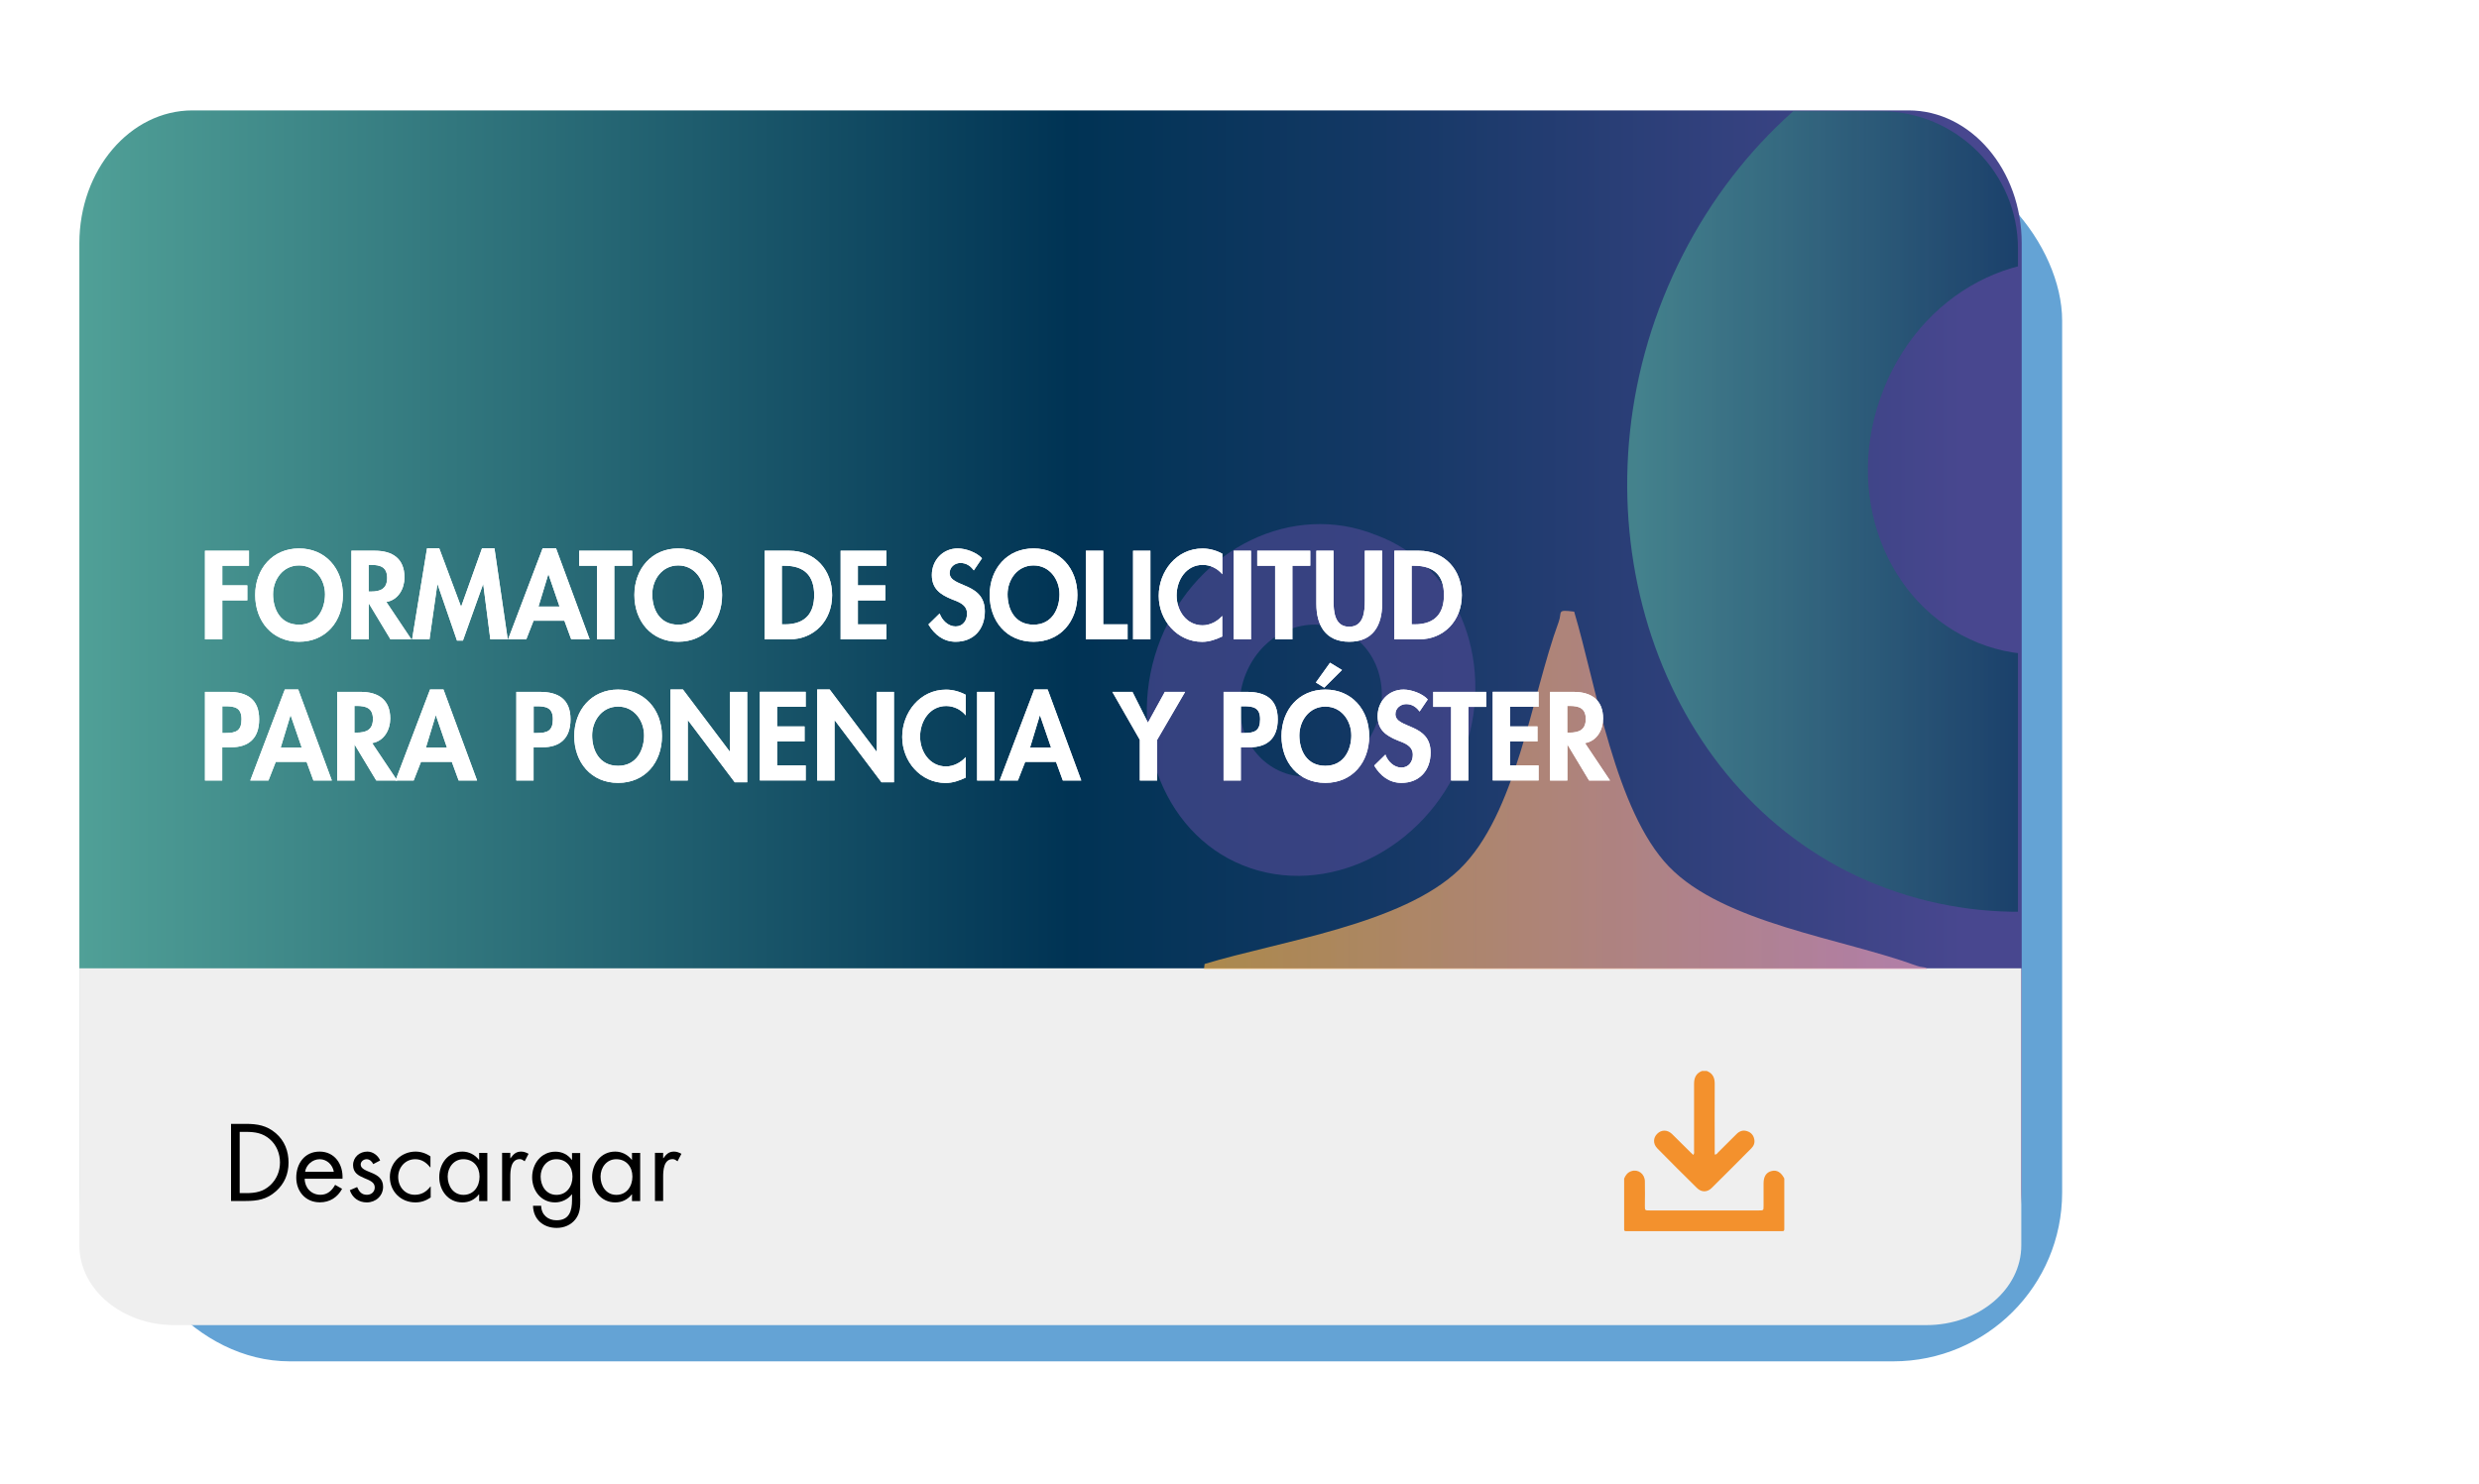 <?xml version="1.0" encoding="UTF-8"?>
<svg xmlns="http://www.w3.org/2000/svg" xmlns:xlink="http://www.w3.org/1999/xlink" version="1.1" viewBox="0 0 312.03 186.83">
  <defs>
    <style>
      .cls-1 {
        fill: none;
      }

      .cls-2 {
        fill: #48478f;
      }

      .cls-3 {
        fill: #efefef;
      }

      .cls-4 {
        fill: url(#Degradado_sin_nombre_18-2);
      }

      .cls-5 {
        clip-path: url(#clippath-1);
      }

      .cls-6 {
        clip-path: url(#clippath-2);
      }

      .cls-7 {
        fill: #64a3d5;
        filter: url(#drop-shadow-8);
      }

      .cls-8 {
        fill: #fff;
      }

      .cls-9 {
        fill: url(#Degradado_sin_nombre_9);
      }

      .cls-10 {
        opacity: .7;
      }

      .cls-11 {
        fill: url(#Degradado_sin_nombre_18);
      }

      .cls-12 {
        fill: url(#Degradado_sin_nombre_19);
      }

      .cls-13 {
        fill: #f3912d;
      }
    </style>
    <filter id="drop-shadow-8" x="0" y="3.83" width="275" height="183" filterUnits="userSpaceOnUse">
      <feOffset dx="4.93" dy="4.93"/>
      <feGaussianBlur result="blur" stdDeviation="4.93"/>
      <feFlood flood-color="#000" flood-opacity=".36"/>
      <feComposite in2="blur" operator="in"/>
      <feComposite in="SourceGraphic"/>
    </filter>
    <linearGradient id="Degradado_sin_nombre_9" data-name="Degradado sin nombre 9" x1="10" y1="90.15" x2="254.47" y2="90.15" gradientUnits="userSpaceOnUse">
      <stop offset="0" stop-color="#50a097"/>
      <stop offset=".51" stop-color="#003354"/>
      <stop offset=".67" stop-color="#143865"/>
      <stop offset=".97" stop-color="#48478f"/>
    </linearGradient>
    <clipPath id="clippath-1">
      <path class="cls-1" d="M27.34,14h209.33c9.57,0,17.33,7.77,17.33,17.33v90.67H10V31.33c0-9.57,7.77-17.33,17.33-17.33Z"/>
    </clipPath>
    <linearGradient id="Degradado_sin_nombre_19" data-name="Degradado sin nombre 19" x1="151.52" y1="122.46" x2="242.61" y2="122.46" gradientUnits="userSpaceOnUse">
      <stop offset="0" stop-color="#f1ad46"/>
      <stop offset=".97" stop-color="#e097b2"/>
    </linearGradient>
    <linearGradient id="Degradado_sin_nombre_18" data-name="Degradado sin nombre 18" x1="204.82" y1="57.4" x2="312.03" y2="57.4" gradientUnits="userSpaceOnUse">
      <stop offset="0" stop-color="#50a097"/>
      <stop offset=".51" stop-color="#003354"/>
      <stop offset=".67" stop-color="#143865"/>
      <stop offset=".97" stop-color="#48478f"/>
    </linearGradient>
    <clipPath id="clippath-2">
      <path class="cls-1" d="M-263.66,14H-54.33c9.57,0,17.33,7.77,17.33,17.33v90.67h-244V31.33c0-9.57,7.77-17.33,17.33-17.33Z"/>
    </clipPath>
    <linearGradient id="Degradado_sin_nombre_18-2" data-name="Degradado sin nombre 18" x1="-86.18" x2="21.03" xlink:href="#Degradado_sin_nombre_18"/>
  </defs>
  <!-- Generator: Adobe Illustrator 28.7.1, SVG Export Plug-In . SVG Version: 1.2.0 Build 142)  -->
  <g>
    <g id="Capa_1">
      <g>
        <rect class="cls-7" x="10.27" y="14.18" width="244.36" height="152.29" rx="21.26" ry="21.26"/>
        <path class="cls-9" d="M24.23,13.9c-7.86,0-14.24,7.49-14.24,16.73v119.05c0,9.24,6.37,16.73,14.24,16.73h216c7.86,0,14.24-7.49,14.24-16.73V30.63c0-9.24-6.38-16.73-14.24-16.73H24.23Z"/>
        <path class="cls-3" d="M242.47,166.84H21.95c-6.6,0-11.96-4.5-11.96-10.05v-34.87h244.43v34.87c0,5.55-5.35,10.05-11.96,10.05"/>
        <g id="eu3mDs">
          <g>
            <path class="cls-13" d="M204.44,148.37c.18-.43.44-.77.91-.92.84-.27,1.66.33,1.69,1.27.03,1.03,0,2.06,0,3.09,0,.59,0,.59.61.59,4.58,0,9.15,0,13.73,0,.6,0,.6,0,.6-.59,0-.94,0-1.88,0-2.82,0-.88.35-1.4,1.04-1.56.64-.15,1.17.17,1.57.95,0,2.12,0,4.24,0,6.36,0,.22-.05.27-.27.27-6.54,0-13.08,0-19.62,0-.22,0-.28-.05-.27-.27,0-2.12,0-4.24,0-6.36Z"/>
            <path class="cls-13" d="M214.83,134.84c.74.29,1.01.84,1,1.62-.02,2.79,0,5.58,0,8.37v.53c.24.02.32-.15.42-.26.79-.78,1.56-1.56,2.35-2.34.37-.36.81-.51,1.31-.34.5.16.8.51.9,1.02.09.45-.06.83-.37,1.14-1.66,1.67-3.32,3.34-5,5-.56.55-1.28.55-1.84,0-1.68-1.65-3.35-3.32-5-5-.55-.56-.53-1.33,0-1.84.53-.52,1.27-.52,1.85.03.78.76,1.54,1.54,2.32,2.3.11.11.23.22.36.34.16-.19.1-.37.1-.54,0-2.8.01-5.61,0-8.41,0-.78.26-1.33,1-1.62h.63Z"/>
          </g>
        </g>
        <g class="cls-10">
          <g class="cls-5">
            <g>
              <g id="wje6OP">
                <path class="cls-12" d="M242.5,123.53c-9.5,2.89-24.86,4.96-32.08,11.91-7.17,6.91-9.07,21.89-12.49,31.16-.47,1.29.32,1.58-1.95,1.29-2.78-9.32-5.18-25.07-11.91-32.08-7.09-7.36-21.69-9-31.16-12.49-1.29-.47-1.58.32-1.29-1.95,9.5-2.89,24.86-4.96,32.08-11.91,7.17-6.91,9.07-21.89,12.49-31.16.47-1.29-.32-1.58,1.95-1.29,2.78,9.33,5.17,25.06,11.91,32.08,6.88,7.16,21.91,9.08,31.16,12.49,1.29.47,1.58-.32,1.29,1.95Z"/>
              </g>
              <path class="cls-2" d="M156.44,108.95c-10.31-4.13-14.88-17.17-10.34-28.51,4.64-11.58,16.71-17.24,27.02-13.11,10.67,3.86,15.45,16.7,10.81,28.28-4.55,11.34-16.97,17.56-27.5,13.34ZM168.6,79.24c-4.5-1.8-9.77.56-11.8,5.63-2.03,5.07.1,10.54,4.6,12.34,4.39,1.76,9.71-.73,11.79-5.91,1.98-4.95-.15-10.42-4.58-12.06Z"/>
              <path class="cls-11" d="M236.16,111.36c-26.72-10.72-38.58-44.5-26.79-73.89C221.41,7.45,252.7-7.22,279.42,3.49c27.66,10.01,40.05,43.28,28.02,73.3-11.79,29.39-43.99,45.51-71.27,34.57ZM267.7,34.36c-11.65-4.67-25.33,1.45-30.59,14.59-5.27,13.13.26,27.32,11.91,32,11.37,4.56,25.17-1.88,30.56-15.33,5.14-12.82-.39-27.01-11.88-31.26Z"/>
            </g>
          </g>
        </g>
        <g>
          <path d="M29.09,141.5h1.83c1.46,0,2.64.19,3.79,1.17,1.11.95,1.61,2.26,1.61,3.7s-.52,2.67-1.59,3.62c-1.16,1.03-2.32,1.22-3.84,1.22h-1.81v-9.72ZM30.96,150.22c1.19,0,2.18-.17,3.07-1.01.8-.75,1.21-1.77,1.21-2.85s-.42-2.18-1.26-2.91c-.89-.79-1.87-.94-3.02-.94h-.79v7.71h.79Z"/>
          <path d="M38.35,148.41c.01,1.12.81,2.02,1.99,2.02.88,0,1.44-.53,1.84-1.25l.88.5c-.58,1.08-1.56,1.7-2.8,1.7-1.81,0-2.97-1.38-2.97-3.12s1.04-3.27,2.94-3.27,2.98,1.61,2.88,3.42h-4.76ZM42.02,147.54c-.14-.88-.88-1.59-1.78-1.59s-1.71.71-1.84,1.59h3.62Z"/>
          <path d="M46.98,146.57c-.14-.32-.45-.62-.83-.62s-.75.28-.75.67c0,.55.7.76,1.41,1.06.71.3,1.41.72,1.41,1.74,0,1.15-.93,1.97-2.05,1.97-1.02,0-1.82-.58-2.14-1.54l.92-.39c.26.57.55.97,1.24.97.55,0,.98-.37.98-.93,0-1.35-2.73-.89-2.73-2.8,0-1.02.83-1.71,1.8-1.71.7,0,1.34.49,1.61,1.12l-.86.45Z"/>
          <path d="M54.17,146.97h-.03c-.48-.61-1.07-1.02-1.88-1.02-1.25,0-2.14,1.03-2.14,2.24s.83,2.24,2.09,2.24c.86,0,1.47-.39,1.97-1.04h.03v1.38c-.59.4-1.2.62-1.92.62-1.83,0-3.22-1.37-3.22-3.2s1.46-3.2,3.24-3.2c.66,0,1.33.22,1.87.61v1.37Z"/>
          <path d="M61.34,151.22h-1.03v-.84h-.03c-.53.67-1.24,1.01-2.09,1.01-1.78,0-2.9-1.51-2.9-3.19s1.1-3.21,2.91-3.21c.83,0,1.57.39,2.08,1.03h.03v-.86h1.03v6.06ZM56.35,148.13c0,1.19.7,2.31,1.99,2.31s2.02-1.07,2.02-2.3-.76-2.19-2.04-2.19c-1.2,0-1.97,1.04-1.97,2.18Z"/>
          <path d="M64.23,145.82h.03c.36-.48.67-.83,1.34-.83.35,0,.63.12.93.28l-.49.94c-.21-.14-.35-.27-.62-.27-1.13,0-1.19,1.46-1.19,2.24v3.03h-1.03v-6.06h1.03v.66Z"/>
          <path d="M73.04,150.93c0,.97,0,1.81-.62,2.6-.57.72-1.44,1.07-2.35,1.07-1.69,0-2.94-1.07-2.98-2.79h1.03c.01,1.12.83,1.83,1.93,1.83,1.6,0,1.95-1.17,1.95-2.54v-.72h-.03c-.49.63-1.29,1.01-2.1,1.01-1.77,0-2.89-1.48-2.89-3.17s1.13-3.22,2.93-3.22c.84,0,1.57.37,2.06,1.03h.03v-.86h1.03v5.76ZM68.05,148.13c0,1.19.7,2.31,1.99,2.31s2.02-1.07,2.02-2.3-.76-2.19-2.04-2.19c-1.2,0-1.97,1.04-1.97,2.18Z"/>
          <path d="M80.58,151.22h-1.03v-.84h-.03c-.53.67-1.24,1.01-2.09,1.01-1.78,0-2.9-1.51-2.9-3.19s1.1-3.21,2.91-3.21c.83,0,1.57.39,2.08,1.03h.03v-.86h1.03v6.06ZM75.59,148.13c0,1.19.7,2.31,1.99,2.31s2.02-1.07,2.02-2.3-.76-2.19-2.04-2.19c-1.2,0-1.97,1.04-1.97,2.18Z"/>
          <path d="M83.47,145.82h.03c.36-.48.67-.83,1.34-.83.35,0,.63.12.93.28l-.49.94c-.21-.14-.35-.27-.62-.27-1.13,0-1.19,1.46-1.19,2.24v3.03h-1.03v-6.06h1.03v.66Z"/>
        </g>
        <g>
          <g>
            <path class="cls-8" d="M27.98,71.24v2.46h3.15v1.89h-3.15v4.91h-2.18v-11.16h5.54v1.89h-3.36Z"/>
            <path class="cls-8" d="M37.64,80.8c-3.4,0-5.52-2.6-5.52-5.89s2.19-5.86,5.52-5.86,5.52,2.55,5.52,5.86-2.12,5.89-5.52,5.89ZM37.64,71.19c-2.06,0-3.27,1.82-3.27,3.63s.86,3.83,3.27,3.83,3.27-2.12,3.27-3.83c0-1.81-1.21-3.63-3.27-3.63Z"/>
            <path class="cls-8" d="M51.78,80.5h-2.63l-2.71-4.5h-.03v4.5h-2.18v-11.16h2.95c2.21,0,3.73.98,3.73,3.36,0,1.42-.78,2.84-2.28,3.09l3.15,4.71ZM46.41,74.48h.28c1.2,0,2.04-.35,2.04-1.72s-.87-1.64-2.03-1.64h-.3v3.36Z"/>
            <path class="cls-8" d="M60.83,73.57h-.03l-2.53,7.08h-.75l-2.44-7.08h-.03l-.99,6.93h-2.19l1.88-11.46h1.54l2.75,7.36,2.63-7.36h1.57l1.67,11.46h-2.19l-.89-6.93Z"/>
            <path class="cls-8" d="M67.16,78.15l-.92,2.35h-2.29l4.35-11.46h1.69l4.23,11.46h-2.32l-.86-2.35h-3.88ZM69.04,72.32h-.03l-1.23,4.05h2.65l-1.39-4.05Z"/>
            <path class="cls-8" d="M77.33,80.5h-2.18v-9.27h-2.25v-1.89h6.67v1.89h-2.25v9.27Z"/>
            <path class="cls-8" d="M85.37,80.8c-3.4,0-5.52-2.6-5.52-5.89s2.19-5.86,5.52-5.86,5.52,2.55,5.52,5.86-2.12,5.89-5.52,5.89ZM85.37,71.19c-2.06,0-3.27,1.82-3.27,3.63s.86,3.83,3.27,3.83,3.27-2.12,3.27-3.83c0-1.81-1.21-3.63-3.27-3.63Z"/>
            <path class="cls-8" d="M96.24,69.34h3.11c3.23,0,5.39,2.41,5.39,5.59s-2.22,5.57-5.4,5.57h-3.09v-11.16ZM98.41,78.61h.36c2.68,0,3.71-1.48,3.71-3.69,0-2.43-1.24-3.69-3.71-3.69h-.36v7.37Z"/>
            <path class="cls-8" d="M107.98,71.24v2.46h3.46v1.89h-3.46v3.02h3.6v1.89h-5.77v-11.16h5.77v1.89h-3.6Z"/>
            <path class="cls-8" d="M122.56,71.8c-.41-.56-.95-.92-1.67-.92s-1.36.53-1.36,1.26c0,1.88,4.43,1.09,4.43,4.84,0,2.23-1.39,3.82-3.67,3.82-1.54,0-2.66-.89-3.43-2.18l1.41-1.38c.3.86,1.08,1.63,2.01,1.63s1.44-.75,1.44-1.61c0-1.15-1.07-1.48-1.94-1.82-1.44-.59-2.49-1.32-2.49-3.05,0-1.85,1.38-3.34,3.26-3.34.99,0,2.37.49,3.05,1.24l-1.02,1.51Z"/>
            <path class="cls-8" d="M130.09,80.8c-3.4,0-5.52-2.6-5.52-5.89s2.19-5.86,5.52-5.86,5.52,2.55,5.52,5.86-2.12,5.89-5.52,5.89ZM130.09,71.19c-2.06,0-3.27,1.82-3.27,3.63s.86,3.83,3.27,3.83,3.27-2.12,3.27-3.83c0-1.81-1.21-3.63-3.27-3.63Z"/>
            <path class="cls-8" d="M138.85,78.61h3.08v1.89h-5.25v-11.16h2.18v9.27Z"/>
            <path class="cls-8" d="M144.8,80.5h-2.18v-11.16h2.18v11.16Z"/>
            <path class="cls-8" d="M153.85,72.3c-.61-.74-1.52-1.18-2.46-1.18-2.09,0-3.29,1.92-3.29,3.85s1.24,3.76,3.27,3.76c.93,0,1.87-.49,2.47-1.18v2.59c-.81.38-1.63.67-2.53.67-3.14,0-5.46-2.71-5.46-5.79s2.23-5.96,5.51-5.96c.87,0,1.73.24,2.49.65v2.6Z"/>
            <path class="cls-8" d="M157.46,80.5h-2.18v-11.16h2.18v11.16Z"/>
            <path class="cls-8" d="M162.68,80.5h-2.18v-9.27h-2.25v-1.89h6.67v1.89h-2.25v9.27Z"/>
            <path class="cls-8" d="M165.67,69.34h2.18v6.25c0,1.38.12,3.32,1.97,3.32s1.97-1.94,1.97-3.32v-6.25h2.18v6.68c0,2.72-1.15,4.78-4.14,4.78s-4.14-2.06-4.14-4.78v-6.68Z"/>
            <path class="cls-8" d="M175.5,69.34h3.11c3.23,0,5.39,2.41,5.39,5.59s-2.22,5.57-5.4,5.57h-3.09v-11.16ZM177.68,78.61h.36c2.68,0,3.71-1.48,3.71-3.69,0-2.43-1.24-3.69-3.71-3.69h-.36v7.37Z"/>
            <path class="cls-8" d="M27.98,98.27h-2.18v-11.16h2.96c2.34,0,3.86.93,3.86,3.46,0,2.37-1.29,3.52-3.57,3.52h-1.08v4.17ZM27.98,92.29h.44c1.29,0,1.98-.28,1.98-1.73s-.83-1.64-2.04-1.64h-.38v3.38Z"/>
            <path class="cls-8" d="M34.71,95.92l-.92,2.35h-2.29l4.35-11.46h1.69l4.23,11.46h-2.32l-.86-2.35h-3.88ZM36.59,90.08h-.03l-1.23,4.05h2.65l-1.39-4.05Z"/>
            <path class="cls-8" d="M49.99,98.27h-2.63l-2.71-4.5h-.03v4.5h-2.18v-11.16h2.95c2.21,0,3.73.98,3.73,3.36,0,1.42-.78,2.84-2.28,3.09l3.15,4.71ZM44.62,92.24h.28c1.2,0,2.04-.35,2.04-1.72s-.87-1.64-2.03-1.64h-.3v3.36Z"/>
            <path class="cls-8" d="M52.99,95.92l-.92,2.35h-2.29l4.35-11.46h1.69l4.23,11.46h-2.32l-.86-2.35h-3.88ZM54.87,90.08h-.03l-1.23,4.05h2.65l-1.39-4.05Z"/>
            <path class="cls-8" d="M67.17,98.27h-2.18v-11.16h2.96c2.34,0,3.86.93,3.86,3.46,0,2.37-1.29,3.52-3.57,3.52h-1.08v4.17ZM67.17,92.29h.44c1.29,0,1.98-.28,1.98-1.73s-.83-1.64-2.04-1.64h-.38v3.38Z"/>
            <path class="cls-8" d="M77.8,98.57c-3.4,0-5.52-2.6-5.52-5.89s2.19-5.86,5.52-5.86,5.52,2.55,5.52,5.86-2.12,5.89-5.52,5.89ZM77.8,88.96c-2.06,0-3.27,1.82-3.27,3.63s.86,3.83,3.27,3.83,3.27-2.12,3.27-3.83c0-1.81-1.21-3.63-3.27-3.63Z"/>
            <path class="cls-8" d="M84.39,86.81h1.57l5.88,7.8h.03v-7.5h2.18v11.38h-1.57l-5.88-7.8h-.03v7.58h-2.18v-11.46Z"/>
            <path class="cls-8" d="M97.81,89v2.46h3.46v1.89h-3.46v3.02h3.6v1.89h-5.77v-11.16h5.77v1.89h-3.6Z"/>
            <path class="cls-8" d="M102.86,86.81h1.57l5.88,7.8h.03v-7.5h2.18v11.38h-1.57l-5.88-7.8h-.03v7.58h-2.18v-11.46Z"/>
            <path class="cls-8" d="M121.56,90.07c-.61-.74-1.52-1.18-2.46-1.18-2.09,0-3.29,1.92-3.29,3.85s1.24,3.76,3.27,3.76c.93,0,1.87-.49,2.47-1.18v2.59c-.81.38-1.63.67-2.53.67-3.14,0-5.46-2.71-5.46-5.79s2.23-5.96,5.51-5.96c.87,0,1.73.24,2.49.65v2.6Z"/>
            <path class="cls-8" d="M125.17,98.27h-2.18v-11.16h2.18v11.16Z"/>
            <path class="cls-8" d="M129.04,95.92l-.92,2.35h-2.29l4.35-11.46h1.69l4.23,11.46h-2.32l-.86-2.35h-3.88ZM130.91,90.08h-.03l-1.23,4.05h2.65l-1.39-4.05Z"/>
            <path class="cls-8" d="M140.01,87.11h2.53l1.95,3.88,2.13-3.88h2.55l-3.52,6.04v5.12h-2.18v-5.12l-3.46-6.04Z"/>
            <path class="cls-8" d="M156.19,98.27h-2.18v-11.16h2.96c2.34,0,3.86.93,3.86,3.46,0,2.37-1.29,3.52-3.57,3.52h-1.08v4.17ZM156.19,92.29h.44c1.29,0,1.98-.28,1.98-1.73s-.83-1.64-2.04-1.64h-.38v3.38Z"/>
            <path class="cls-8" d="M166.82,98.57c-3.4,0-5.52-2.6-5.52-5.89s2.19-5.86,5.52-5.86,5.52,2.55,5.52,5.86-2.12,5.89-5.52,5.89ZM166.82,88.96c-2.06,0-3.27,1.82-3.27,3.63s.86,3.83,3.27,3.83,3.27-2.12,3.27-3.83c0-1.81-1.21-3.63-3.27-3.63ZM168.91,84.36l-2.23,2.22-1.05-.65,1.78-2.49,1.51.92Z"/>
            <path class="cls-8" d="M178.67,89.57c-.41-.56-.95-.92-1.67-.92s-1.36.53-1.36,1.26c0,1.88,4.43,1.09,4.43,4.84,0,2.23-1.39,3.82-3.67,3.82-1.54,0-2.66-.89-3.43-2.18l1.41-1.38c.3.86,1.08,1.63,2.01,1.63s1.44-.75,1.44-1.61c0-1.15-1.07-1.48-1.94-1.82-1.44-.59-2.49-1.32-2.49-3.05,0-1.85,1.38-3.34,3.26-3.34.99,0,2.37.49,3.05,1.24l-1.02,1.51Z"/>
            <path class="cls-8" d="M184.83,98.27h-2.18v-9.27h-2.25v-1.89h6.67v1.89h-2.25v9.27Z"/>
            <path class="cls-8" d="M190.06,89v2.46h3.46v1.89h-3.46v3.02h3.6v1.89h-5.77v-11.16h5.77v1.89h-3.6Z"/>
            <path class="cls-8" d="M202.65,98.27h-2.63l-2.71-4.5h-.03v4.5h-2.18v-11.16h2.95c2.21,0,3.73.98,3.73,3.36,0,1.42-.78,2.84-2.28,3.09l3.15,4.71ZM197.28,92.24h.28c1.2,0,2.04-.35,2.04-1.72s-.87-1.64-2.03-1.64h-.3v3.36Z"/>
          </g>
          <g>
            <path class="cls-8" d="M27.98,71.24v2.46h3.15v1.89h-3.15v4.91h-2.18v-11.16h5.54v1.89h-3.36Z"/>
            <path class="cls-8" d="M37.64,80.8c-3.4,0-5.52-2.6-5.52-5.89s2.19-5.86,5.52-5.86,5.52,2.55,5.52,5.86-2.12,5.89-5.52,5.89ZM37.64,71.19c-2.06,0-3.27,1.82-3.27,3.63s.86,3.83,3.27,3.83,3.27-2.12,3.27-3.83c0-1.81-1.21-3.63-3.27-3.63Z"/>
            <path class="cls-8" d="M51.78,80.5h-2.63l-2.71-4.5h-.03v4.5h-2.18v-11.16h2.95c2.21,0,3.73.98,3.73,3.36,0,1.42-.78,2.84-2.28,3.09l3.15,4.71ZM46.41,74.48h.28c1.2,0,2.04-.35,2.04-1.72s-.87-1.64-2.03-1.64h-.3v3.36Z"/>
            <path class="cls-8" d="M60.83,73.57h-.03l-2.53,7.08h-.75l-2.44-7.08h-.03l-.99,6.93h-2.19l1.88-11.46h1.54l2.75,7.36,2.63-7.36h1.57l1.67,11.46h-2.19l-.89-6.93Z"/>
            <path class="cls-8" d="M67.16,78.15l-.92,2.35h-2.29l4.35-11.46h1.69l4.23,11.46h-2.32l-.86-2.35h-3.88ZM69.04,72.32h-.03l-1.23,4.05h2.65l-1.39-4.05Z"/>
            <path class="cls-8" d="M77.33,80.5h-2.18v-9.27h-2.25v-1.89h6.67v1.89h-2.25v9.27Z"/>
            <path class="cls-8" d="M85.37,80.8c-3.4,0-5.52-2.6-5.52-5.89s2.19-5.86,5.52-5.86,5.52,2.55,5.52,5.86-2.12,5.89-5.52,5.89ZM85.37,71.19c-2.06,0-3.27,1.82-3.27,3.63s.86,3.83,3.27,3.83,3.27-2.12,3.27-3.83c0-1.81-1.21-3.63-3.27-3.63Z"/>
            <path class="cls-8" d="M96.24,69.34h3.11c3.23,0,5.39,2.41,5.39,5.59s-2.22,5.57-5.4,5.57h-3.09v-11.16ZM98.41,78.61h.36c2.68,0,3.71-1.48,3.71-3.69,0-2.43-1.24-3.69-3.71-3.69h-.36v7.37Z"/>
            <path class="cls-8" d="M107.98,71.24v2.46h3.46v1.89h-3.46v3.02h3.6v1.89h-5.77v-11.16h5.77v1.89h-3.6Z"/>
            <path class="cls-8" d="M122.56,71.8c-.41-.56-.95-.92-1.67-.92s-1.36.53-1.36,1.26c0,1.88,4.43,1.09,4.43,4.84,0,2.23-1.39,3.82-3.67,3.82-1.54,0-2.66-.89-3.43-2.18l1.41-1.38c.3.86,1.08,1.63,2.01,1.63s1.44-.75,1.44-1.61c0-1.15-1.07-1.48-1.94-1.82-1.44-.59-2.49-1.32-2.49-3.05,0-1.85,1.38-3.34,3.26-3.34.99,0,2.37.49,3.05,1.24l-1.02,1.51Z"/>
            <path class="cls-8" d="M130.09,80.8c-3.4,0-5.52-2.6-5.52-5.89s2.19-5.86,5.52-5.86,5.52,2.55,5.52,5.86-2.12,5.89-5.52,5.89ZM130.09,71.19c-2.06,0-3.27,1.82-3.27,3.63s.86,3.83,3.27,3.83,3.27-2.12,3.27-3.83c0-1.81-1.21-3.63-3.27-3.63Z"/>
            <path class="cls-8" d="M138.85,78.61h3.08v1.89h-5.25v-11.16h2.18v9.27Z"/>
            <path class="cls-8" d="M144.8,80.5h-2.18v-11.16h2.18v11.16Z"/>
            <path class="cls-8" d="M153.85,72.3c-.61-.74-1.52-1.18-2.46-1.18-2.09,0-3.29,1.92-3.29,3.85s1.24,3.76,3.27,3.76c.93,0,1.87-.49,2.47-1.18v2.59c-.81.38-1.63.67-2.53.67-3.14,0-5.46-2.71-5.46-5.79s2.23-5.96,5.51-5.96c.87,0,1.73.24,2.49.65v2.6Z"/>
            <path class="cls-8" d="M157.46,80.5h-2.18v-11.16h2.18v11.16Z"/>
            <path class="cls-8" d="M162.68,80.5h-2.18v-9.27h-2.25v-1.89h6.67v1.89h-2.25v9.27Z"/>
            <path class="cls-8" d="M165.67,69.34h2.18v6.25c0,1.38.12,3.32,1.97,3.32s1.97-1.94,1.97-3.32v-6.25h2.18v6.68c0,2.72-1.15,4.78-4.14,4.78s-4.14-2.06-4.14-4.78v-6.68Z"/>
            <path class="cls-8" d="M175.5,69.34h3.11c3.23,0,5.39,2.41,5.39,5.59s-2.22,5.57-5.4,5.57h-3.09v-11.16ZM177.68,78.61h.36c2.68,0,3.71-1.48,3.71-3.69,0-2.43-1.24-3.69-3.71-3.69h-.36v7.37Z"/>
            <path class="cls-8" d="M27.98,98.27h-2.18v-11.16h2.96c2.34,0,3.86.93,3.86,3.46,0,2.37-1.29,3.52-3.57,3.52h-1.08v4.17ZM27.98,92.29h.44c1.29,0,1.98-.28,1.98-1.73s-.83-1.64-2.04-1.64h-.38v3.38Z"/>
            <path class="cls-8" d="M34.71,95.92l-.92,2.35h-2.29l4.35-11.46h1.69l4.23,11.46h-2.32l-.86-2.35h-3.88ZM36.59,90.08h-.03l-1.23,4.05h2.65l-1.39-4.05Z"/>
            <path class="cls-8" d="M49.99,98.27h-2.63l-2.71-4.5h-.03v4.5h-2.18v-11.16h2.95c2.21,0,3.73.98,3.73,3.36,0,1.42-.78,2.84-2.28,3.09l3.15,4.71ZM44.62,92.24h.28c1.2,0,2.04-.35,2.04-1.72s-.87-1.64-2.03-1.64h-.3v3.36Z"/>
            <path class="cls-8" d="M52.99,95.92l-.92,2.35h-2.29l4.35-11.46h1.69l4.23,11.46h-2.32l-.86-2.35h-3.88ZM54.87,90.08h-.03l-1.23,4.05h2.65l-1.39-4.05Z"/>
            <path class="cls-8" d="M67.17,98.27h-2.18v-11.16h2.96c2.34,0,3.86.93,3.86,3.46,0,2.37-1.29,3.52-3.57,3.52h-1.08v4.17ZM67.17,92.29h.44c1.29,0,1.98-.28,1.98-1.73s-.83-1.64-2.04-1.64h-.38v3.38Z"/>
            <path class="cls-8" d="M77.8,98.57c-3.4,0-5.52-2.6-5.52-5.89s2.19-5.86,5.52-5.86,5.52,2.55,5.52,5.86-2.12,5.89-5.52,5.89ZM77.8,88.96c-2.06,0-3.27,1.82-3.27,3.63s.86,3.83,3.27,3.83,3.27-2.12,3.27-3.83c0-1.81-1.21-3.63-3.27-3.63Z"/>
            <path class="cls-8" d="M84.39,86.81h1.57l5.88,7.8h.03v-7.5h2.18v11.38h-1.57l-5.88-7.8h-.03v7.58h-2.18v-11.46Z"/>
            <path class="cls-8" d="M97.81,89v2.46h3.46v1.89h-3.46v3.02h3.6v1.89h-5.77v-11.16h5.77v1.89h-3.6Z"/>
            <path class="cls-8" d="M102.86,86.81h1.57l5.88,7.8h.03v-7.5h2.18v11.38h-1.57l-5.88-7.8h-.03v7.58h-2.18v-11.46Z"/>
            <path class="cls-8" d="M121.56,90.07c-.61-.74-1.52-1.18-2.46-1.18-2.09,0-3.29,1.92-3.29,3.85s1.24,3.76,3.27,3.76c.93,0,1.87-.49,2.47-1.18v2.59c-.81.38-1.63.67-2.53.67-3.14,0-5.46-2.71-5.46-5.79s2.23-5.96,5.51-5.96c.87,0,1.73.24,2.49.65v2.6Z"/>
            <path class="cls-8" d="M125.17,98.27h-2.18v-11.16h2.18v11.16Z"/>
            <path class="cls-8" d="M129.04,95.92l-.92,2.35h-2.29l4.35-11.46h1.69l4.23,11.46h-2.32l-.86-2.35h-3.88ZM130.91,90.08h-.03l-1.23,4.05h2.65l-1.39-4.05Z"/>
            <path class="cls-8" d="M140.01,87.11h2.53l1.95,3.88,2.13-3.88h2.55l-3.52,6.04v5.12h-2.18v-5.12l-3.46-6.04Z"/>
            <path class="cls-8" d="M156.19,98.27h-2.18v-11.16h2.96c2.34,0,3.86.93,3.86,3.46,0,2.37-1.29,3.52-3.57,3.52h-1.08v4.17ZM156.19,92.29h.44c1.29,0,1.98-.28,1.98-1.73s-.83-1.64-2.04-1.64h-.38v3.38Z"/>
            <path class="cls-8" d="M166.82,98.57c-3.4,0-5.52-2.6-5.52-5.89s2.19-5.86,5.52-5.86,5.52,2.55,5.52,5.86-2.12,5.89-5.52,5.89ZM166.82,88.96c-2.06,0-3.27,1.82-3.27,3.63s.86,3.83,3.27,3.83,3.27-2.12,3.27-3.83c0-1.81-1.21-3.63-3.27-3.63ZM168.91,84.36l-2.23,2.22-1.05-.65,1.78-2.49,1.51.92Z"/>
            <path class="cls-8" d="M178.67,89.57c-.41-.56-.95-.92-1.67-.92s-1.36.53-1.36,1.26c0,1.88,4.43,1.09,4.43,4.84,0,2.23-1.39,3.82-3.67,3.82-1.54,0-2.66-.89-3.43-2.18l1.41-1.38c.3.86,1.08,1.63,2.01,1.63s1.44-.75,1.44-1.61c0-1.15-1.07-1.48-1.94-1.82-1.44-.59-2.49-1.32-2.49-3.05,0-1.85,1.38-3.34,3.26-3.34.99,0,2.37.49,3.05,1.24l-1.02,1.51Z"/>
            <path class="cls-8" d="M184.83,98.27h-2.18v-9.27h-2.25v-1.89h6.67v1.89h-2.25v9.27Z"/>
            <path class="cls-8" d="M190.06,89v2.46h3.46v1.89h-3.46v3.02h3.6v1.89h-5.77v-11.16h5.77v1.89h-3.6Z"/>
            <path class="cls-8" d="M202.65,98.27h-2.63l-2.71-4.5h-.03v4.5h-2.18v-11.16h2.95c2.21,0,3.73.98,3.73,3.36,0,1.42-.78,2.84-2.28,3.09l3.15,4.71ZM197.28,92.24h.28c1.2,0,2.04-.35,2.04-1.72s-.87-1.64-2.03-1.64h-.3v3.36Z"/>
          </g>
        </g>
      </g>
      <g class="cls-10">
        <g class="cls-6">
          <path class="cls-4" d="M-54.84,111.36c-26.72-10.72-38.58-44.5-26.79-73.89C-69.59,7.45-38.3-7.22-11.58,3.49,16.08,13.5,28.47,46.78,16.44,76.79c-11.79,29.39-43.99,45.51-71.27,34.57ZM-23.3,34.36c-11.65-4.67-25.33,1.45-30.59,14.59-5.27,13.13.26,27.32,11.91,32,11.37,4.56,25.17-1.88,30.56-15.33,5.14-12.82-.39-27.01-11.88-31.26Z"/>
        </g>
      </g>
    </g>
  </g>
</svg>